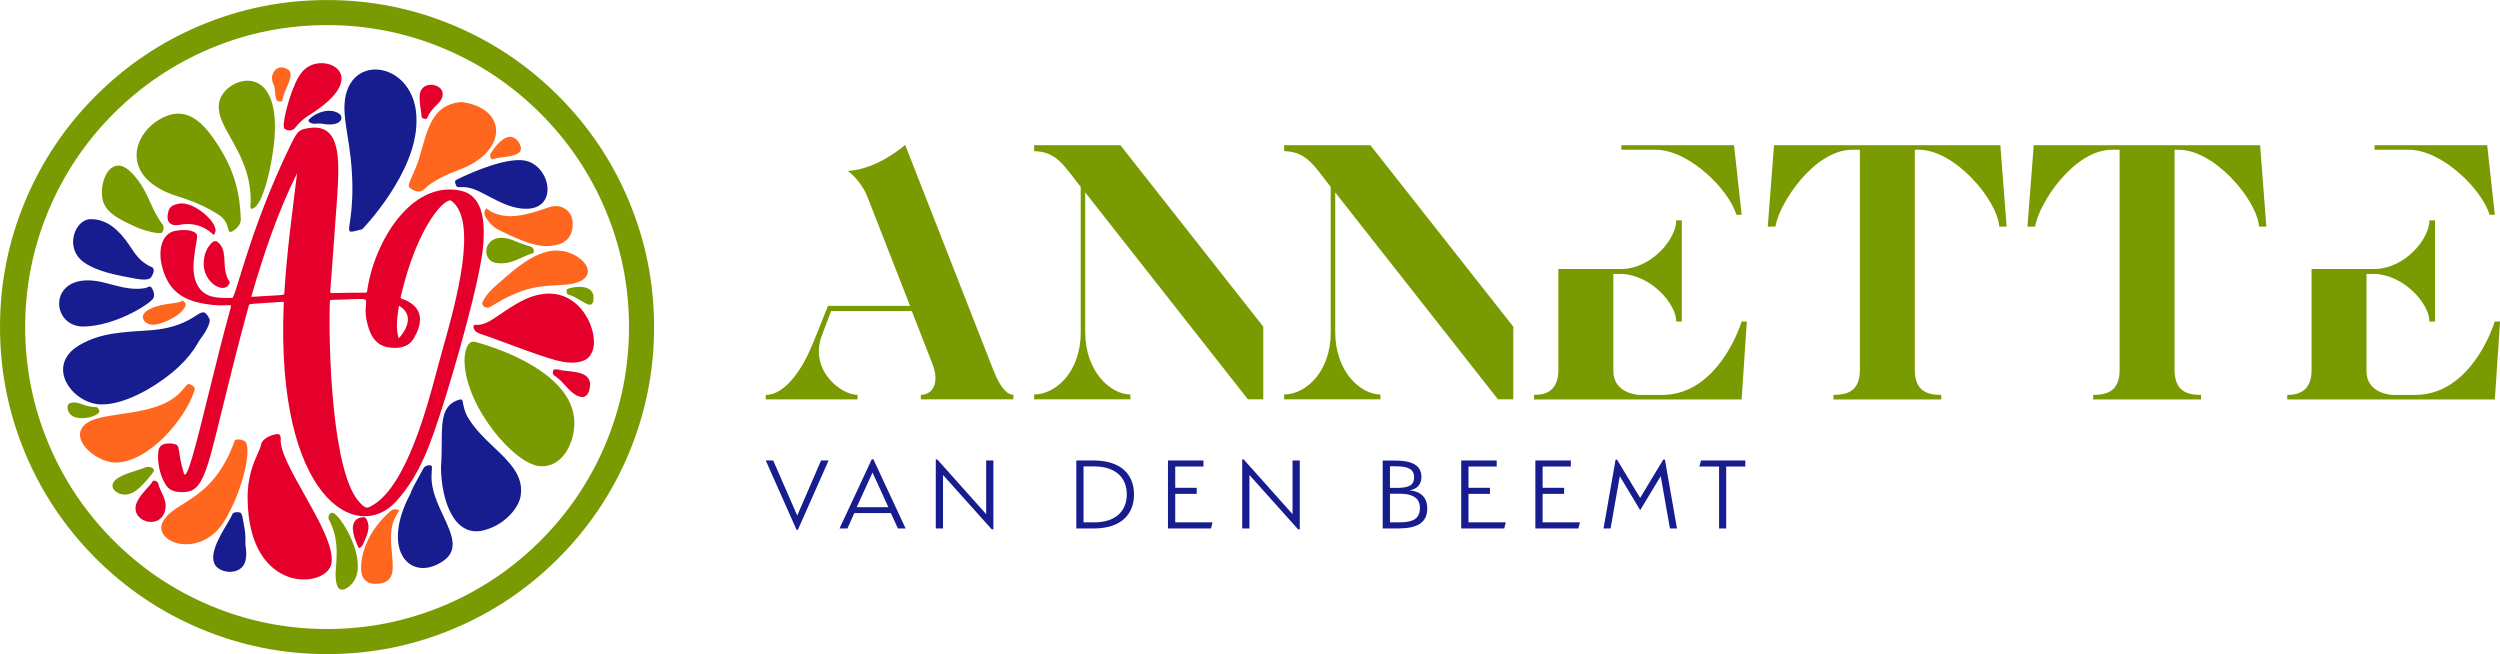 <?xml version="1.0" encoding="UTF-8"?><svg id="Layer_1" xmlns="http://www.w3.org/2000/svg" viewBox="0 0 546.89 143.11"><defs><style>.cls-1{fill:#ff671f;}.cls-1,.cls-2,.cls-3,.cls-4{fill-rule:evenodd;}.cls-2,.cls-5{fill:#171c8f;}.cls-3{fill:#e4002b;}.cls-6,.cls-4{fill:#7a9a01;}</style></defs><g><path class="cls-4" d="m43.7,5.62c-8.56,3.62-16.14,8.73-22.74,15.33-6.6,6.6-11.71,14.18-15.33,22.74C1.87,52.57,0,61.85,0,71.55s1.87,18.99,5.62,27.85c3.62,8.56,8.73,16.14,15.33,22.74s14.18,11.71,22.74,15.33c8.87,3.75,18.15,5.62,27.85,5.62s18.99-1.87,27.85-5.62c8.56-3.62,16.14-8.73,22.74-15.33,6.6-6.6,11.71-14.19,15.33-22.74,3.75-8.87,5.62-18.15,5.62-27.85s-1.87-18.99-5.62-27.85c-3.62-8.56-8.73-16.14-15.33-22.74-6.6-6.6-14.18-11.71-22.74-15.33-8.87-3.75-18.15-5.62-27.85-5.62s-18.99,1.87-27.85,5.62h0Zm2.14,126.79c-7.9-3.34-14.9-8.06-20.99-14.15-6.09-6.1-10.81-13.1-14.15-21-3.46-8.18-5.19-16.75-5.19-25.71s1.73-17.53,5.19-25.71c3.34-7.9,8.06-14.9,14.15-21,6.1-6.09,13.1-10.81,20.99-14.16,8.18-3.46,16.75-5.19,25.71-5.19s17.53,1.73,25.71,5.19c7.9,3.34,14.9,8.06,21,14.16,6.09,6.1,10.81,13.1,14.15,21,3.46,8.18,5.19,16.75,5.19,25.71s-1.73,17.53-5.19,25.71c-3.34,7.9-8.06,14.9-14.15,21-6.1,6.09-13.1,10.81-21,14.15-8.18,3.46-16.75,5.19-25.71,5.19s-17.53-1.73-25.71-5.19h0Zm8.96-87.83c-.06.84-.09,1.27.54,1.03,2.59-.99,4.81-12.38,4.81-17.74.05-14.78-11.15-10.57-12.18-5.59-.53,2.54.84,4.96,2.49,7.89,1.91,3.38,4.2,7.43,4.38,13.12.02.49,0,.93-.03,1.29h0Zm-18.24-19.26c-7.46,2.86-11.12,13.48,2.38,17.65,3.15.97,6.17,2.22,8.93,4.04,1.48.96,1.81,2.16,2.01,2.93.2.73.3,1.09,1.15.54,1.21-.77,1.82-1.83,1.62-3.01-.25-6.11-1.72-11.28-6.24-17.6-2.54-3.55-5.76-6.12-9.85-4.54h0Zm-14.26,16.34c-.22,4.19,2.4,5.69,7.53,8.04,1.14.53,5.1,1.76,5.68,1.12.32-.35.39-1.3.09-1.69-2.74-3.5-2.86-6.77-6.16-10.64-1.4-1.64-3.18-3.01-4.97-1.81-1.38.91-2.12,3.33-2.17,4.97h0Zm90.55,11.15c-6.95-3.13-8.19,4.15-4.29,4.72,2.31.34,4.02-.45,5.61-1.19.79-.37,1.55-.72,2.34-.92.15-.04.22-.14.25-.3.13-.94-.45-1.12-1.65-1.49-.6-.18-1.36-.42-2.26-.83h0Zm14.22,12.95c1.54.94,2.68,1.64,2.78-.53.09-2.84-3.42-2.75-5.48-2.11-.28.08-.45.24-.41.55,0,.04,0,.08,0,.13.02.28.04.57.4.66.95.25,1.88.82,2.69,1.31h0Zm-1.43,27.17c.34-9.62-12.4-15.55-21.63-18.13-1.92-.54-2.44,2.47-2.39,4.38.31,9.93,10.97,22.45,16.54,22.81,4.72.3,7.33-4.73,7.48-9.06h0Zm-110.86-3.88c.13,4.1,7.47,2.06,6.93.77-.14-.33-.22-.72-.69-.74-1.39-.06-2.28-.38-3.05-.64-.61-.21-1.14-.4-1.78-.4-.74.04-1.44.17-1.41,1.02h0Zm9.82,17.24c0,1.28,2.61,3.04,5.33.9,1.56-1.23,3.46-3.61,3.67-4.04.39-.79-1.01-1.25-1.85-.89-.48.2-1.13.41-1.85.64-2.31.73-5.3,1.69-5.3,3.39h0Zm48.81,19.09c-.02,2.52.5,4.56,2.6,3.17,5.71-3.8-.88-15.16-3.04-16.31-.74-.39-1.36.76-1.04,1.38,2.06,3.9,1.81,7.24,1.55,10.71-.02.35-.05.7-.07,1.05h0Zm0,0"/><path class="cls-3" d="m64,19.69c-.84,2.07-2.49,7.86-1.75,8.47.72.58,1.79.48,2.34-.24.85-1.1,1.86-2.01,3.04-2.74,12.41-7.69,5.69-12.52,1-11.12-2.83.85-3.8,3.59-4.64,5.63h0Zm27.79,1.83c0,1.26.32,2.6.44,3.96.03.44.47.46.82.53.29.06.35-.07.52-.43.19-.42.53-1.16,1.58-2.25.39-.41.82-.77,1.15-1.24,2.58-3.68-4.83-5.45-4.5-.57h0Zm-29.73,45.06c-1.73,42.39,15.98,52.47,24.54,43.16,5.47-5.95,7.78-13.28,10.28-21.04,2.32-7.22,8.42-28.02,8.88-35.64.3-5.06-.24-10.38-5.08-11.37-10.73-2.2-18.85,11.2-20.37,22-.01.1-.02.17-.06.23-.09.12-.35.12-1.29.11-.91,0-2.45-.02-5.09.06-.17,0-.32,0-.45.01-1.11.04-1.21.05-1.17-.39,0-.01,1.48-20.18,1.48-20.2.6-9.02.98-17.43-7.36-15.25-1.12.3-1.65,1.08-2.96,3.79-8.93,18.46-11.82,33.11-12.62,33.12-1.28.02-2.55.04-3.81-.17-3.78-.62-4.93-4.06-4.6-7.8.17-1.92.4-3.2.56-4.1.28-1.6.34-1.94-.56-2.38-1.07-.52-2.69-.46-3.88-.26-3.34.58-3.82,4.49-3.13,7.5,1.21,5.27,4.23,7.64,9.38,8.5,2.54.43,4.06.35,4.9.31.8-.04.98-.04.85.44-1.69,6.06-3.36,12.83-4.85,18.88-2.69,10.92-4.81,19.51-5.44,17.42-1.55-5.11-.54-6.06-2.16-6.4-1.35-.28-3.11-.12-3.37,1.39-.38,2.23.25,5.33,1.41,7.28.92,1.55,2.02,1.82,3.6,1.88,4.46.17,5.3-3.3,8.83-17.76,1.41-5.76,3.24-13.28,5.89-22.99.02-.09.03-.15.07-.21.16-.28.91-.24,7.07-.66.04,0,.07,0,.11,0,.23-.01.35-.02.4.03.05.05.04.14.03.33,0,.05,0,.11,0,.17h0Zm2.94-28.72c-1.02,8.27-2.23,16.99-2.8,26.21,0,.11,0,.19-.03.26-.14.28-.99.21-6.81.59-.07,0-.14,0-.24,0-.05,0-.1,0-.16,0,2.71-9.28,5.73-18.41,10.05-27.06h0Zm13.91,72.28c-6.44-6.02-7.09-35.49-6.75-44.18,0-.23.04-.35.32-.36,1.86-.03,3.28-.1,4.35-.14,2.17-.09,2.95-.13,3.18.22.14.19.1.49.05.97-.1.95-.28,2.58.65,5.32,1.05,3.1,2.98,4.13,5.7,4.14,1.64,0,3.14-.53,4.01-1.94,1.75-2.84,2.28-5.84-.44-7.79-.84-.6-1.44-.8-1.83-.93-.42-.14-.57-.19-.47-.61,3.61-15.58,9.82-21.86,11.09-20.9,5.92,4.46.95,22.22-1.96,32.56-.39,1.4-.75,2.66-1.03,3.74-2.29,8.69-6.76,25.66-14.06,30.17-1.47.91-1.64.86-2.83-.26h0Zm-31.84-59.32c.86-1.88-4.56-6.89-7.89-6.27-1.01.19-1.98.44-2.32,1.61-.65,2.24.22,3.45,2.51,3.01,4.03-.76,6.43,1.38,7.13,2.01.12.11.19.17.21.17.26-.05.27-.34.35-.54h0Zm1.09,2.67c-.79-.99-1.36-.99-2.18,0-.99,1.18-1.38,2.57-1.42,4.08-.13,4.17,4.37,6.91,5.59,4.54.17-.34.09-.46-.09-.75-.18-.29-.47-.75-.7-1.8-.18-.82-.21-1.63-.25-2.4-.07-1.38-.13-2.64-.95-3.67h0Zm81.56,22.93c1.33-4.41-3.65-15.76-14.53-11.09-2.87,1.23-6.43,3.98-8,4.87-1.58.9-2.55.88-3.07.87-.38,0-.53,0-.53.34,0,1.5,1.78,1.65,3.58,2.33,12.71,4.75,15.31,5.57,17.95,5.6,2.25-.11,3.88-.52,4.6-2.92h0Zm-42.45-9.53c2.97,1.63,2.23,4.65-.06,7.14-.65-2.22-.35-4.31-.04-6.46.03-.23.07-.45.1-.68h0Zm36.9,14.27c-.71-.07-1.34-.13-1.76-.26-.23-.08-.47-.1-.71-.09-.06,0-.13,0-.2,0-.2-.01-.4-.03-.48.24-.22.75-.05.88.51,1.29.38.28.95.69,1.71,1.54,1.03,1.15,2.14,2.41,3.42,2.84,1.53.5,2.21-.55,2.4-2.15.34-2.89-2.67-3.18-4.89-3.4h0Zm-70,28.14c.31,21,17.5,19.44,18.35,13.89.54-3.51-2.8-9.44-5.95-15.04-2.79-4.96-5.45-9.67-5.15-12.23,0-.06,0-.12-.02-.17,0-.03,0-.05-.01-.08-.1-.58-.27-.75-.85-.7-1.31.13-3.26,1.08-3.43,2.3-.06.45-.33,1.06-.69,1.86-.91,2.02-2.36,5.26-2.25,10.17h0Zm-24.15.4c-2.05,4.23,4.95,6.56,6.1,1.96.39-1.55-.24-2.87-.79-4.01-.28-.58-.53-1.12-.63-1.62-.17-.91-1.16-1.04-1.33-.72-.49.95-2.51,2.65-3.36,4.4h0Zm47.15,5.9c.19,1.82.45,2.22,1.19,4.08.19.49.84-.14,1.02-.54.08-.18.16-.36.24-.54.78-1.76,1.49-3.38.53-5.05-.15-.25-.31-.43-.63-.42-1.48.05-2.33.92-2.35,2.47h0Zm0,0"/><path class="cls-1" d="m60.05,19.06c.28,2.86.3,3.08,1.29,3.16.4.03.43-.17.51-.6.02-.1.04-.21.07-.33.14-.6.44-1.31.75-2.03.7-1.63,1.44-3.33.34-4.05-1.23-.8-2.7-.66-3.35,1-.38.97,0,1.88.24,2.42.08.19.14.33.15.43h0Zm40.92,3.25c-7.92.62-7.66,8.94-10.14,14.64-.17.4-.32.75-.46,1.07-1.04,2.36-1.21,2.75-.58,3.2.89.63,2.16,1.05,2.96.22,1.97-2.02,5.49-3.47,7.96-4.41,10.4-3.96,10.36-13.4.26-14.71h0Zm12.98,10.14c.01-1.03-2.22-5.65-6.57,1.03-.39.59,0,1.62.58,1.32.34-.18,1.05-.27,1.89-.38,1.83-.23,4.19-.54,4.1-1.97h0Zm5.86,12.99c-2.6.89-6.4,2.19-9.37,1.77-2.23-.31-3.18-1.01-3.65-1.37-.34-.25-.45-.33-.61,0-.24.47-.33.96-.05,1.46.71,1.28,1.65,2.33,2.97,2.99,2.88,1.43,7.26,3.57,10.5,3.56,3.64-.14,5.78-1.5,5.68-5.16-.07-2.46-2.39-4.31-5.21-3.35l-.25.08Zm1.94,9.36c-5.26,0-10.51,5.37-13.04,7.48-1.25,1.04-2.37,2.24-3.12,3.72-.47.94.85,1.5,1.37,1.26,1.4-.64,1.99-1.38,5.54-2.95,3.64-1.61,6.65-1.77,9.22-1.9,1.27-.06,2.43-.13,3.52-.35,6.8-1.43,2.07-7.24-3.49-7.26h0Zm-81.16,12.04c.16-.49-.44-1.16-.76-1.01-.95.45-2,.49-3.02.64-8.22,1.24-5.54,4.74-3.24,4.57,1.52,0,6.23-1.86,7.02-4.21h0Zm-15.46,34.36c7.48,0,15.42-9.65,17.35-15.6.23-.72.24-1-.95-1.54-.42-.19-.69.14-1.19.75-.69.85-1.82,2.24-4.37,3.44-5.79,2.71-14.02,2.08-17.11,4.38-4,2.99,1.65,8.31,6.27,8.58h0Zm10.61,12.71c-2.83,4.67,8.18,8.88,13.55-.25,4.16-7.07,5.89-16.23,4.22-17.17-.69-.39-2-.56-2.19-.04-4.67,13.15-12.87,12.98-15.58,17.46h0Zm51.2-1.57c.3-.47.47-.74.1-.84-.51-.13-1.03-.16-1.46.19-4.92,4.12-6.93,9.64-6.54,13.38.26,2.49,2.57,3.03,4.73,2.43,2.51-.7,2.26-3.31,1.97-6.41-.26-2.69-.55-5.75.89-8.27.11-.18.21-.35.3-.49h0Zm0,0"/><path class="cls-2" d="m78.54,50.32c-1.2.32-1.78.48-2.03.26-.24-.21-.15-.79.02-1.92.22-1.49.59-3.95.56-7.85-.04-4.67-.61-8.26-1.09-11.26-.41-2.58-.75-4.73-.63-6.77.69-11.81,15.97-9.22,15.74,3.69.04,11.4-11.83,23.66-11.85,23.67-.26.07-.5.13-.72.19h0Zm-10.83-24.31c1.51-1.47,4.45-2.48,6.43-1.17,1.14.76.56,2.39-1.95,2.39-.47.02-.89-.04-1.31-.11-.55-.08-1.09-.16-1.72-.06-.67.12-2.22-.31-1.46-1.06h0Zm32.28,13.25c3.51-1.75,11.14-4.97,15.03-4.09,5.38,1.21,7.21,10.5.06,10.5-3.75-.05-6.52-1.95-9.93-3.64-2.34-1.17-3.62-1.12-4.38-1.09-.67.03-.93.04-1.16-.81-.14-.52-.09-.63.39-.87h0ZM18.39,57.41c-4.5-3.16-1.92-9.66,1.6-9.46,3.53,0,6.21,2.61,8.19,5.53,1.48,2.18,2.35,3.76,5.08,5,.75.34.21,1.63-.24,2.21-.57.74-2.5.43-3.42.26-3.66-.68-8.26-1.46-11.21-3.54h0Zm.06,14.02c-7.79.25-8.09-12.58,4.08-9.67.51.12,1.04.27,1.6.41,2.37.63,5.03,1.35,7.64.85.19-.04.36-.12.52-.19.33-.16.6-.28.86.08.5.72.84,1.92.21,2.58-1.56,1.65-8.46,5.75-14.9,5.94h0Zm3.96,17.04c-6.44.12-12.82-8.42-4.99-13,4.81-2.81,9.95-2.81,15.55-3.23,5.52-.42,8.23-2.13,9.83-3.15,1.49-.95,2.03-1.29,2.99.6.5.99-1.34,3.71-1.94,4.45-.57.69-1.75,3.76-6.45,7.57-3.95,3.2-10.14,6.75-14.99,6.75h0Zm80.01,2.93c1.45,2.47,3.59,4.5,5.63,6.44,3.46,3.29,6.65,6.32,5.81,10.83-.45,2.42-3.3,6.01-7.8,7.28-6.76,1.91-9.52-6.54-9.6-13.76.15-1.91.16-3.69.17-5.31.03-4.91.06-8.32,3.83-9.45.66-.19.73.15.86.92.13.7.32,1.75,1.09,3.06h0Zm-8.02,12.61c-.12,3.07,1.29,6.09,2.58,8.86,1.85,3.97,3.47,7.43,0,9.83-6.99,4.83-13.87-2.01-7.28-14.55.21-.4.23-.48.25-.58.06-.23.13-.53,2.74-5.21.31-.57,1.84-.92,1.8-.13-.03.59-.06,1.19-.09,1.78h0Zm-40.71,14.43c-.05.41,0,.83.07,1.31.11.81.24,1.77-.1,3.03-.68,2.49-3.73,2.79-5.59,1.74-3.23-1.82-.25-6.8,1.58-9.88.54-.9.98-1.63,1.14-2.08.15-.43.52-.49,1.01-.51,1.08-.03,1.11.2,1.46,2.23.05.33.12.71.2,1.13.16.93.27,1.87.23,3.03h0Zm0,0"/></g><g><path class="cls-6" d="m217.4,81.21l-19.39-49.52s-5.93,5.33-12.55,5.71c0,0,2.97,1.98,4.49,6.16l9.13,23.35h-17.95c-1.98,4.95-3.5,8.75-3.73,9.2-1.75,4.19-5.55,10.35-9.89,10.27v.99h20.08v-.99c-3.65,0-10.57-5.4-7.83-12.93l2.05-5.4h17.65l4.49,11.48c1.68,4.26.07,6.84-2.51,6.84v.99h20.24v-.99c-2.44,0-4.26-5.17-4.26-5.17h0Zm0,0"/><path class="cls-6" d="m245.08,31.77h-18.86v1.29c4.79.15,6.31,2.81,10.19,7.83v31.87c0,8.75-5.63,13.54-10.19,13.54v1.06h21.07v-1.06c-4.34,0-9.89-5.02-9.89-13.62v-30.58l35.6,45.26h3.35v-15.9l-31.26-39.7Zm0,0"/><path class="cls-6" d="m299.77,31.77h-18.86v1.29c4.79.15,6.31,2.81,10.19,7.83v31.87c0,8.75-5.63,13.54-10.19,13.54v1.06h21.07v-1.06c-4.34,0-9.89-5.02-9.89-13.62v-30.58l35.6,45.26h3.35v-15.9l-31.26-39.7Zm0,0"/><path class="cls-6" d="m379.33,31.77h-24.65v.99h7.53c7.15,0,15.9,8.52,17.65,14.23h1.14l-1.67-15.22Zm1.67,38.57c-1.6,4.86-6.92,16.05-17.42,16.05h-4.95c-.15,0-5.7-.23-5.7-5.25v-21.22h1.82c6.31.23,11.94,6.46,11.94,10.42h1.22v-22.14h-1.22c0,4.03-5.25,10.42-11.79,10.65h-14v22.06c0,4.41-2.51,5.48-5.32,5.48v.99h45.41l1.14-17.04h-1.14Zm0,0"/><path class="cls-6" d="m437.59,31.77h-49.51l-1.37,17.8h1.67c.84-5.17,8.52-16.81,16.81-16.81h1.67v48.15c0,4.71-2.81,5.48-5.78,5.48v.99h23.58v-.99c-2.97,0-5.78-.76-5.78-5.48v-48.15h.91c7.83,0,17.12,10.95,17.57,16.81h1.6l-1.37-17.8Zm0,0"/><path class="cls-6" d="m494.41,31.77h-49.52l-1.37,17.8h1.67c.84-5.17,8.52-16.81,16.81-16.81h1.68v48.15c0,4.71-2.82,5.48-5.78,5.48v.99h23.58v-.99c-2.97,0-5.78-.76-5.78-5.48v-48.15h.91c7.83,0,17.11,10.95,17.57,16.81h1.6l-1.37-17.8Zm0,0"/><path class="cls-6" d="m544.08,31.77h-24.64v.99h7.53c7.15,0,15.9,8.52,17.65,14.23h1.14l-1.67-15.22Zm1.67,38.57c-1.59,4.86-6.92,16.05-17.42,16.05h-4.95c-.15,0-5.7-.23-5.7-5.25v-21.22h1.83c6.31.23,11.94,6.46,11.94,10.42h1.22v-22.14h-1.22c0,4.03-5.25,10.42-11.79,10.65h-13.99v22.06c0,4.41-2.51,5.48-5.32,5.48v.99h45.41l1.14-17.04h-1.14Zm0,0"/></g><g><path class="cls-5" d="m179.6,100.73h1.66l-6.72,15.17h-.29l-6.74-15.17h1.63l5.26,12.05,5.21-12.05Z"/><path class="cls-5" d="m196.42,115.61l-1.54-3.38h-7.99l-1.51,3.38h-1.73l7.06-15.15h.34l7.06,15.15h-1.68Zm-9-4.66h6.91l-3.46-7.58-3.46,7.58Z"/><path class="cls-5" d="m206.29,103.9v11.71h-1.58v-15.12h.31l10.71,11.98v-11.74h1.58v15.07h-.36l-10.66-11.9Z"/><path class="cls-5" d="m239.17,115.61h-3.72v-14.88h3.72c6.31,0,8.9,3.29,8.9,7.44s-2.59,7.44-8.9,7.44Zm.14-13.58h-2.28v12.24h2.28c4.99,0,7.18-2.69,7.18-6.12s-2.18-6.12-7.18-6.12Z"/><path class="cls-5" d="m255.51,100.73h7.75v1.32h-6.17v4.66h4.7v1.32h-4.7v6.24h8.16l-.34,1.34h-9.41v-14.88Z"/><path class="cls-5" d="m273.32,103.9v11.71h-1.58v-15.12h.31l10.7,11.98v-11.74h1.58v15.07h-.36l-10.66-11.9Z"/><path class="cls-5" d="m305.81,115.61h-3.34v-14.86h2.74c3.36,0,5.74.86,5.74,3.6,0,1.63-1.01,2.69-2.62,2.9,2.5.26,3.89,1.56,3.89,3.98,0,3.34-2.5,4.37-6.41,4.37Zm-.43-13.61h-1.32v4.73h1.42c2.88,0,3.86-.67,3.86-2.3.02-1.82-1.34-2.42-3.96-2.42Zm.58,6h-1.9v6.26h2.14c3.14,0,4.37-.94,4.42-3.1,0-1.97-1.18-3.17-4.66-3.17Z"/><path class="cls-5" d="m319.66,100.73h7.75v1.32h-6.17v4.66h4.7v1.32h-4.7v6.24h8.16l-.34,1.34h-9.41v-14.88Z"/><path class="cls-5" d="m335.88,100.73h7.75v1.32h-6.17v4.66h4.7v1.32h-4.7v6.24h8.16l-.34,1.34h-9.41v-14.88Z"/><path class="cls-5" d="m363.87,100.54h.34l2.64,15.07h-1.54l-2.02-11.45-4.49,7.44-4.46-7.44-2.02,11.45h-1.54l2.64-15.07h.31l5.06,8.38,5.06-8.38Z"/><path class="cls-5" d="m377.62,115.61h-1.56v-13.56h-4.3l.34-1.32h9.7v1.32h-4.18v13.56Z"/></g></svg>